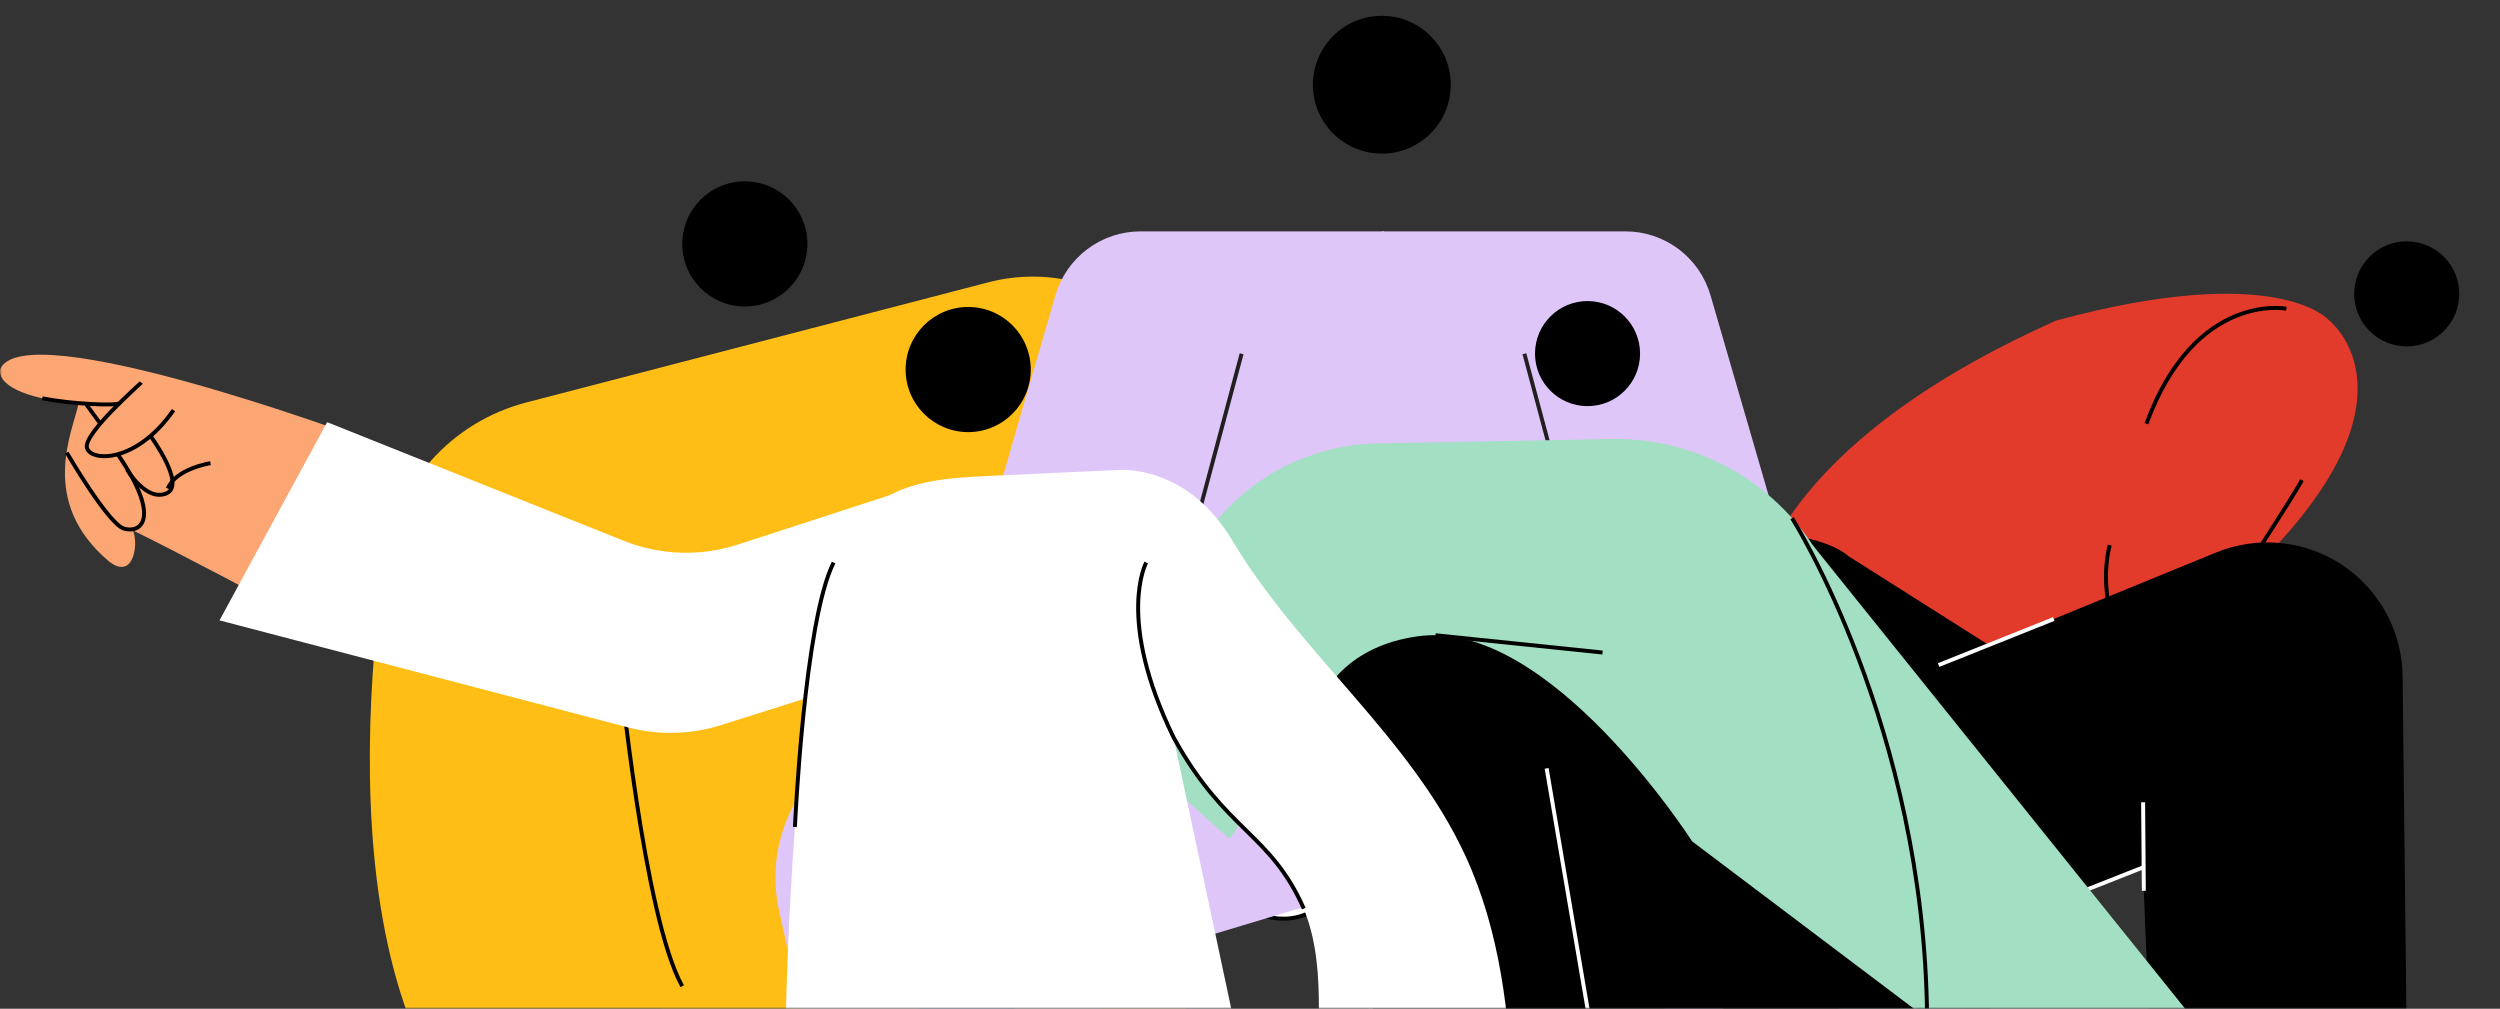 <svg width="632" height="255" viewBox="0 0 632 255" fill="none" xmlns="http://www.w3.org/2000/svg">
<rect x="0" y="0" width="632" height="255" fill="#333333" stroke="none"/>
<mask id="mask0_6_185" style="mask-type:alpha" maskUnits="userSpaceOnUse" x="0" y="0" width="632" height="255">
<rect width="632" height="255" fill="#C4C4C4"/>
</mask>
<g mask="url(#mask0_6_185)">
<path d="M299.35 145.3L316.2 67.3L393.31 97.94C393.31 97.94 349.39 228.11 328.97 231.68C308.55 235.25 295.77 212.3 295.77 212.3L299.35 145.3Z" fill="white"/>
<path d="M309.5 98.35L299.36 145.34" stroke="black" stroke-miterlimit="10"/>
<path d="M316.2 67.3L393.31 97.94C393.31 97.94 370.31 163.13 359.42 185.35" stroke="black" stroke-miterlimit="10"/>
<path d="M327.02 114.3L300.12 156.85L299.77 272.62C299.77 272.62 239.88 305.73 189.17 304C181.513 306.799 173.45 308.329 165.3 308.53C86.17 298.78 89.67 196.03 97.11 142.14C98.426 132.608 102.542 123.681 108.937 116.491C115.331 109.3 123.717 104.17 133.03 101.75L249.91 71.36C257.07 69.499 264.581 69.453 271.762 71.227C278.944 73.001 285.57 76.539 291.04 81.52L327.02 114.3Z" fill="#FEBE16"/>
<path d="M220.41 156.83L220.32 157.04C220.32 156.89 220.4 156.82 220.4 156.82L220.41 156.83Z" fill="white"/>
<path opacity="0.33" d="M220.41 156.84L271.09 193.3L268.82 199.74L220.41 156.84Z" fill="black"/>
<path d="M188.29 77.48C197.027 77.48 204.11 70.397 204.11 61.66C204.11 52.923 197.027 45.84 188.29 45.84C179.553 45.84 172.47 52.923 172.47 61.66C172.47 70.397 179.553 77.48 188.29 77.48Z" fill="black"/>
<path d="M336.42 226.3C322 243.38 299.94 218.21 299.94 218.21L299.35 178.3" stroke="black" stroke-miterlimit="10"/>
<path d="M165.31 308.53C225.56 309.53 279.31 208.53 279.31 208.53L220.41 156.8C220.41 156.8 191.35 224.23 167.86 237" fill="#FEBE16"/>
<path d="M156.63 168.61C156.63 168.61 162.77 231.93 172.46 249.3" stroke="black" stroke-miterlimit="10"/>
<path d="M349.91 58.49H288.33C283.479 58.49 278.76 60.065 274.881 62.977C271.002 65.889 268.173 69.982 266.82 74.64L248.33 138.3C247.297 141.845 247.707 145.655 249.47 148.9L262.77 173.51L224.01 184.67C214.549 187.396 206.484 193.625 201.456 202.09C196.428 210.555 194.817 220.618 196.95 230.23L232.61 390.83L301.85 378.76L276.65 245.21L326.86 230.12C328.075 229.759 329.333 229.561 330.6 229.53L349.91 229.13V58.49Z" fill="#DEC6F9"/>
<path d="M252.95 155.3L271.1 188.47C273.473 192.815 277.03 196.399 281.358 198.804C285.685 201.21 290.606 202.339 295.55 202.06L306 201.48" stroke="#231F20" stroke-miterlimit="10"/>
<path d="M223.048 215.366C225.438 208.819 223.888 202.238 219.588 200.669C215.287 199.099 209.863 203.134 207.473 209.682C205.084 216.229 206.633 222.809 210.934 224.379C215.235 225.949 220.659 221.914 223.048 215.366Z" stroke="white" stroke-miterlimit="10"/>
<path d="M276.66 245.21L270.16 212.5" stroke="#231F20" stroke-miterlimit="10"/>
<path d="M313.88 89.43L301.82 134.49L309.69 147.05" stroke="#231F20" stroke-miterlimit="10"/>
<path d="M349.33 58.49H410.91C415.759 58.491 420.477 60.066 424.354 62.978C428.231 65.89 431.058 69.983 432.41 74.64L450.9 138.3C451.936 141.844 451.53 145.654 449.77 148.9L436.43 173.53L475.19 184.69C484.65 187.416 492.716 193.645 497.744 202.11C502.771 210.575 504.383 220.638 502.25 230.25L466.58 390.85L397.35 378.78L422.58 245.23L372.38 230.14C371.161 229.779 369.9 229.581 368.63 229.55L349.33 229.15V58.49Z" fill="#DEC6F9"/>
<path d="M446.29 155.3L428.14 188.47C425.764 192.815 422.205 196.399 417.876 198.804C413.547 201.209 408.624 202.338 403.68 202.06L393.23 201.48" stroke="#231F20" stroke-miterlimit="10"/>
<path d="M488.335 224.316C492.636 222.746 494.185 216.166 491.795 209.618C489.406 203.071 483.982 199.036 479.681 200.605C475.38 202.175 473.831 208.755 476.22 215.303C478.61 221.85 484.034 225.885 488.335 224.316Z" stroke="white" stroke-miterlimit="10"/>
<path d="M422.59 245.21L429.08 212.5" stroke="#231F20" stroke-miterlimit="10"/>
<path d="M385.37 89.43L397.43 134.49L389.55 147.05" stroke="#231F20" stroke-miterlimit="10"/>
<path d="M349.33 38.84C358.951 38.84 366.75 31.041 366.75 21.42C366.75 11.799 358.951 4 349.33 4C339.709 4 331.91 11.799 331.91 21.42C331.91 31.041 339.709 38.84 349.33 38.84Z" fill="black"/>
<path d="M320.01 181.65C320.01 181.65 339.07 169.65 342.08 171.25C345.09 172.85 343.96 177.01 343.96 177.01C345.33 177.77 347.09 182.01 345.71 185.49C349.97 189.2 346.84 194.06 346.84 194.06C348.09 195.69 350.1 206.72 322.9 206.06C295.7 205.4 302.21 186.38 306.6 182.06C309.94 178.82 320.04 170.49 324.67 166.7C324.981 166.444 325.35 166.269 325.745 166.191C326.14 166.113 326.549 166.135 326.933 166.254C327.318 166.373 327.667 166.585 327.949 166.873C328.232 167.16 328.438 167.513 328.55 167.9C329.34 170.54 329.55 174.74 326.55 180.06" fill="#FCA673"/>
<path d="M328.07 176.86C328.07 176.86 321.07 181.51 318.82 182.35" stroke="black" stroke-miterlimit="10"/>
<path d="M343.96 177.01C339.087 180.343 333.946 183.266 328.59 185.75" stroke="black" stroke-miterlimit="10"/>
<path d="M345.71 185.49C345.71 185.49 338.92 188.88 332.22 189.33" stroke="black" stroke-miterlimit="10"/>
<path d="M346.84 194.06C346.84 194.06 342.27 197.53 333 196.06" stroke="black" stroke-miterlimit="10"/>
<path d="M379.22 181.65C379.22 181.65 360.17 169.65 357.16 171.25C354.15 172.85 355.28 177.01 355.28 177.01C353.9 177.77 352.15 182.01 353.53 185.49C349.26 189.2 352.4 194.06 352.4 194.06C351.14 195.69 349.14 206.72 376.34 206.06C403.54 205.4 397.03 186.38 392.64 182.06C389.3 178.82 379.2 170.49 374.57 166.7C374.258 166.444 373.888 166.269 373.492 166.192C373.096 166.114 372.688 166.135 372.302 166.254C371.917 166.373 371.567 166.586 371.284 166.873C371.001 167.16 370.793 167.513 370.68 167.9C369.9 170.54 369.68 174.74 372.68 180.06" fill="#FCA673"/>
<path d="M371.16 176.86C371.16 176.86 378.16 181.51 380.42 182.35" stroke="black" stroke-miterlimit="10"/>
<path d="M355.28 177.01C360.153 180.343 365.294 183.266 370.65 185.75" stroke="black" stroke-miterlimit="10"/>
<path d="M353.53 185.49C353.53 185.49 360.32 188.88 367.02 189.33" stroke="black" stroke-miterlimit="10"/>
<path d="M352.4 194.06C352.4 194.06 356.97 197.53 366.24 196.06" stroke="black" stroke-miterlimit="10"/>
<path d="M608.42 87.57C615.754 87.57 621.7 81.624 621.7 74.29C621.7 66.956 615.754 61.01 608.42 61.01C601.085 61.01 595.14 66.956 595.14 74.29C595.14 81.624 601.085 87.57 608.42 87.57Z" fill="black"/>
<path d="M588.56 80.77C588.56 80.77 622.39 106.12 545.8 164.17C507.5 193.11 473.8 202.81 473.8 202.81L444.18 149.19C444.18 149.19 447.77 113.11 519.85 81.02C575.54 65.96 588.56 80.77 588.56 80.77Z" fill="#E33B2B"/>
<path d="M467.16 140.51L502.9 163.15L560.23 139.67C565.393 137.555 570.995 136.735 576.547 137.283C582.1 137.83 587.434 139.728 592.084 142.812C596.735 145.895 600.56 150.069 603.226 154.97C605.892 159.872 607.318 165.351 607.38 170.93L608.86 302.64L545.77 317.96L541.71 219.3L501.37 235.3L518.77 434.38L451.62 441.53L431.77 211.15C431.77 211.15 426.18 162.45 449.77 135.01C462.82 136.17 467.16 140.51 467.16 140.51Z" fill="black"/>
<path d="M564.21 240.74L537.57 166.48C537.57 166.48 529.77 152.2 533.33 137.8" stroke="black" stroke-miterlimit="10"/>
<path d="M572.84 162.04L565.32 147.6C565.32 147.6 578.98 126.72 581.94 121.39" stroke="black" stroke-miterlimit="10"/>
<path d="M578 78.04C578 78.04 554.91 73.59 542.62 107.11" stroke="black" stroke-miterlimit="10"/>
<path d="M541.96 225.19L541.78 202.81" stroke="white" stroke-miterlimit="10"/>
<path d="M431.18 199.91C431.18 199.91 431.47 246.67 500.45 235.39C501.058 235.288 501.655 235.124 502.23 234.9L541.71 219.3" stroke="white" stroke-miterlimit="10"/>
<path d="M519.2 156.48L490.08 168.12" stroke="white" stroke-miterlimit="10"/>
<path d="M272.88 198.05C272.88 198.05 250.15 210.65 249.95 214.6C249.75 218.55 254.39 219.71 254.39 219.71C254.31 221.52 257.39 225.71 261.51 226.2C262.58 232.58 269.09 232.11 269.09 232.11C269.92 234.29 279.34 242.45 294.68 214.56C310.02 186.67 287.89 182.67 281.22 184.75C276.15 186.32 262.22 191.91 255.87 194.49C255.442 194.666 255.061 194.941 254.76 195.293C254.459 195.645 254.247 196.063 254.139 196.513C254.032 196.964 254.033 197.433 254.142 197.883C254.252 198.332 254.467 198.75 254.77 199.1C256.85 201.36 260.77 203.94 267.64 203.81" fill="#FCA673"/>
<path d="M263.55 203.54C263.55 203.54 272.13 199.02 274.25 197.23" stroke="black" stroke-miterlimit="10"/>
<path d="M254.39 219.71C254.39 219.71 264.86 214.43 271.8 209.01" stroke="black" stroke-miterlimit="10"/>
<path d="M261.51 226.2C261.51 226.2 268.75 221.2 273.1 214.68" stroke="black" stroke-miterlimit="10"/>
<path d="M269.09 232.11C269.09 232.11 275.09 229.42 279.14 219.23" stroke="black" stroke-miterlimit="10"/>
<path opacity="0.33" d="M280.48 184.99L298.48 206.07C298.48 206.07 299.89 202.19 299.81 200.39C299.73 198.59 284.95 184.3 284.95 184.3L280.48 184.99Z" fill="black"/>
<path d="M401.33 102.67C408.664 102.67 414.61 96.724 414.61 89.39C414.61 82.056 408.664 76.11 401.33 76.11C393.995 76.11 388.05 82.056 388.05 89.39C388.05 96.724 393.995 102.67 401.33 102.67Z" fill="black"/>
<path d="M272.03 177.47L306.39 133.1C311.337 126.7 317.657 121.491 324.884 117.856C332.111 114.222 340.062 112.255 348.15 112.1L407.35 110.98C419.85 110.736 432.11 114.434 442.392 121.549C452.673 128.664 460.453 138.835 464.63 150.62C475.13 180.24 486.43 221.28 484.46 256.62C444.63 259.68 390.33 215.08 390.33 215.08L344.33 196.02V166.02L310.8 212.02L272.03 177.47Z" fill="#A2DFC3"/>
<path d="M523.53 309.47L564.38 269.9L458.31 137.88L444.12 183.88L486.76 268.87L523.53 309.47Z" fill="#A2DFC3"/>
<path d="M363.69 305.89L331.41 210.23C328.443 201.683 328.237 192.42 330.82 183.75C333.88 173.83 341.22 163.3 358.33 160.87C391.52 156.02 427.77 212.7 427.77 212.7L490.06 259.7C490.06 259.7 500.77 343.42 425.77 329.13C360.67 328.36 203.65 329.13 203.65 329.13L180.12 277.3L363.95 262.49" fill="black"/>
<path d="M453.03 131C453.03 131 486.59 183.81 487.17 257.49" stroke="black" stroke-miterlimit="10"/>
<path d="M362.9 160.59L405.12 164.96" stroke="black" stroke-miterlimit="10"/>
<path d="M331.03 209.02L360.12 295.29L410.46 308.62L390.99 194.25" fill="black"/>
<path d="M331.03 209.02L360.12 295.29L410.46 308.62L390.99 194.25" stroke="white" stroke-miterlimit="10"/>
<path d="M207.27 260.64L155.7 310.3C153.103 312.798 151.062 315.814 149.708 319.153C148.355 322.492 147.72 326.079 147.844 329.679C147.969 333.28 148.85 336.814 150.431 340.052C152.012 343.289 154.257 346.158 157.02 348.47L249.4 425.78L260.63 389.01L216.77 332.56L260.68 267.96L254.77 249.84L207.27 260.64Z" fill="#1F61EC"/>
<path d="M91.23 110.71C91.23 110.71 5.87 79.06 0.02 93.4C-0.54 97.99 8.5 101.23 19.91 101.89C18.37 109.13 9.6 126.82 27.59 141.96C34.18 147.01 35.05 136.48 33.52 134.06C42.73 138.45 69.52 152.71 69.52 152.71L91.23 110.71Z" fill="#FCA673"/>
<path d="M35.7 96.71C35.48 97.04 20.89 109.76 21.99 113.27C23.09 116.78 34.53 117.08 43.86 103.69" stroke="black" stroke-miterlimit="10"/>
<path d="M16.88 114.43C16.88 114.43 27.26 132.3 31.28 133.61C35.3 134.92 41.19 131.49 29.76 114.84" stroke="black" stroke-miterlimit="10"/>
<path d="M10.69 100.68C17.81 102.15 29.63 102.68 30.24 101.89" stroke="black" stroke-miterlimit="10"/>
<path d="M25.35 107.09L21.81 102.23" stroke="black" stroke-miterlimit="10"/>
<path d="M38.05 110.22C38.05 110.22 47.17 122.59 42.05 124.73C36.93 126.87 32.13 118.73 32.13 118.73" stroke="black" stroke-miterlimit="10"/>
<path d="M53.22 117.09C53.22 117.09 44.43 118.46 42.42 123.51" stroke="black" stroke-miterlimit="10"/>
<path d="M244.76 109.24C253.497 109.24 260.58 102.157 260.58 93.42C260.58 84.683 253.497 77.6 244.76 77.6C236.023 77.6 228.94 84.683 228.94 93.42C228.94 102.157 236.023 109.24 244.76 109.24Z" fill="black"/>
<path d="M226.77 124.58C226.775 124.637 226.775 124.693 226.77 124.75C223.23 126.632 220.148 129.269 217.741 132.475C215.333 135.681 213.66 139.376 212.84 143.3C212.84 143.56 212.73 143.82 212.68 144.08L212.15 146.68C210.47 154.9 208.48 164.83 206.41 175.68L182.29 183.3C174.658 185.71 166.501 185.911 158.76 183.88L55.49 156.83L82.7 106.72L157.7 136.72C166.901 140.392 177.097 140.728 186.52 137.67L226.77 124.58Z" fill="white"/>
<path d="M333.25 263.04C333.35 259.4 333.45 255.71 333.39 252.04C333.25 243.71 332.3 235.44 328.81 227.95C321.38 211.95 303.81 202.52 296.67 186.45L312.87 262.56C277.46 272.33 239.23 276.56 204.28 265.24C202.57 264.68 200.75 264.01 199.7 262.54C198.65 261.07 198.61 258.99 198.65 257.12C199.143 236.04 200.32 214.993 202.18 193.98C203.77 176.07 204.07 156.21 211.89 139.64C214.134 134.683 217.569 130.358 221.89 127.05C229.76 121.42 240.03 120.78 249.7 120.33L281.02 118.89H281.11L283.88 118.77C289.41 118.88 301.81 120.95 311.16 136.01C311.31 136.28 311.47 136.55 311.63 136.81C328.63 165.19 356.58 186.31 370.44 216.32C388.15 254.7 379.44 299.69 386.44 341.38L331.25 332.54C331.91 309.373 332.576 286.207 333.25 263.04Z" fill="white"/>
<path d="M200.96 209.06C200.96 209.06 203.28 157.06 210.74 142.21" stroke="black" stroke-miterlimit="10"/>
<path d="M289.77 142.21C289.77 142.21 282.01 156.28 296.7 186.45C309.85 210.32 321.09 210.45 329.6 229.69" stroke="black" stroke-miterlimit="10"/>
</g>
</svg>
